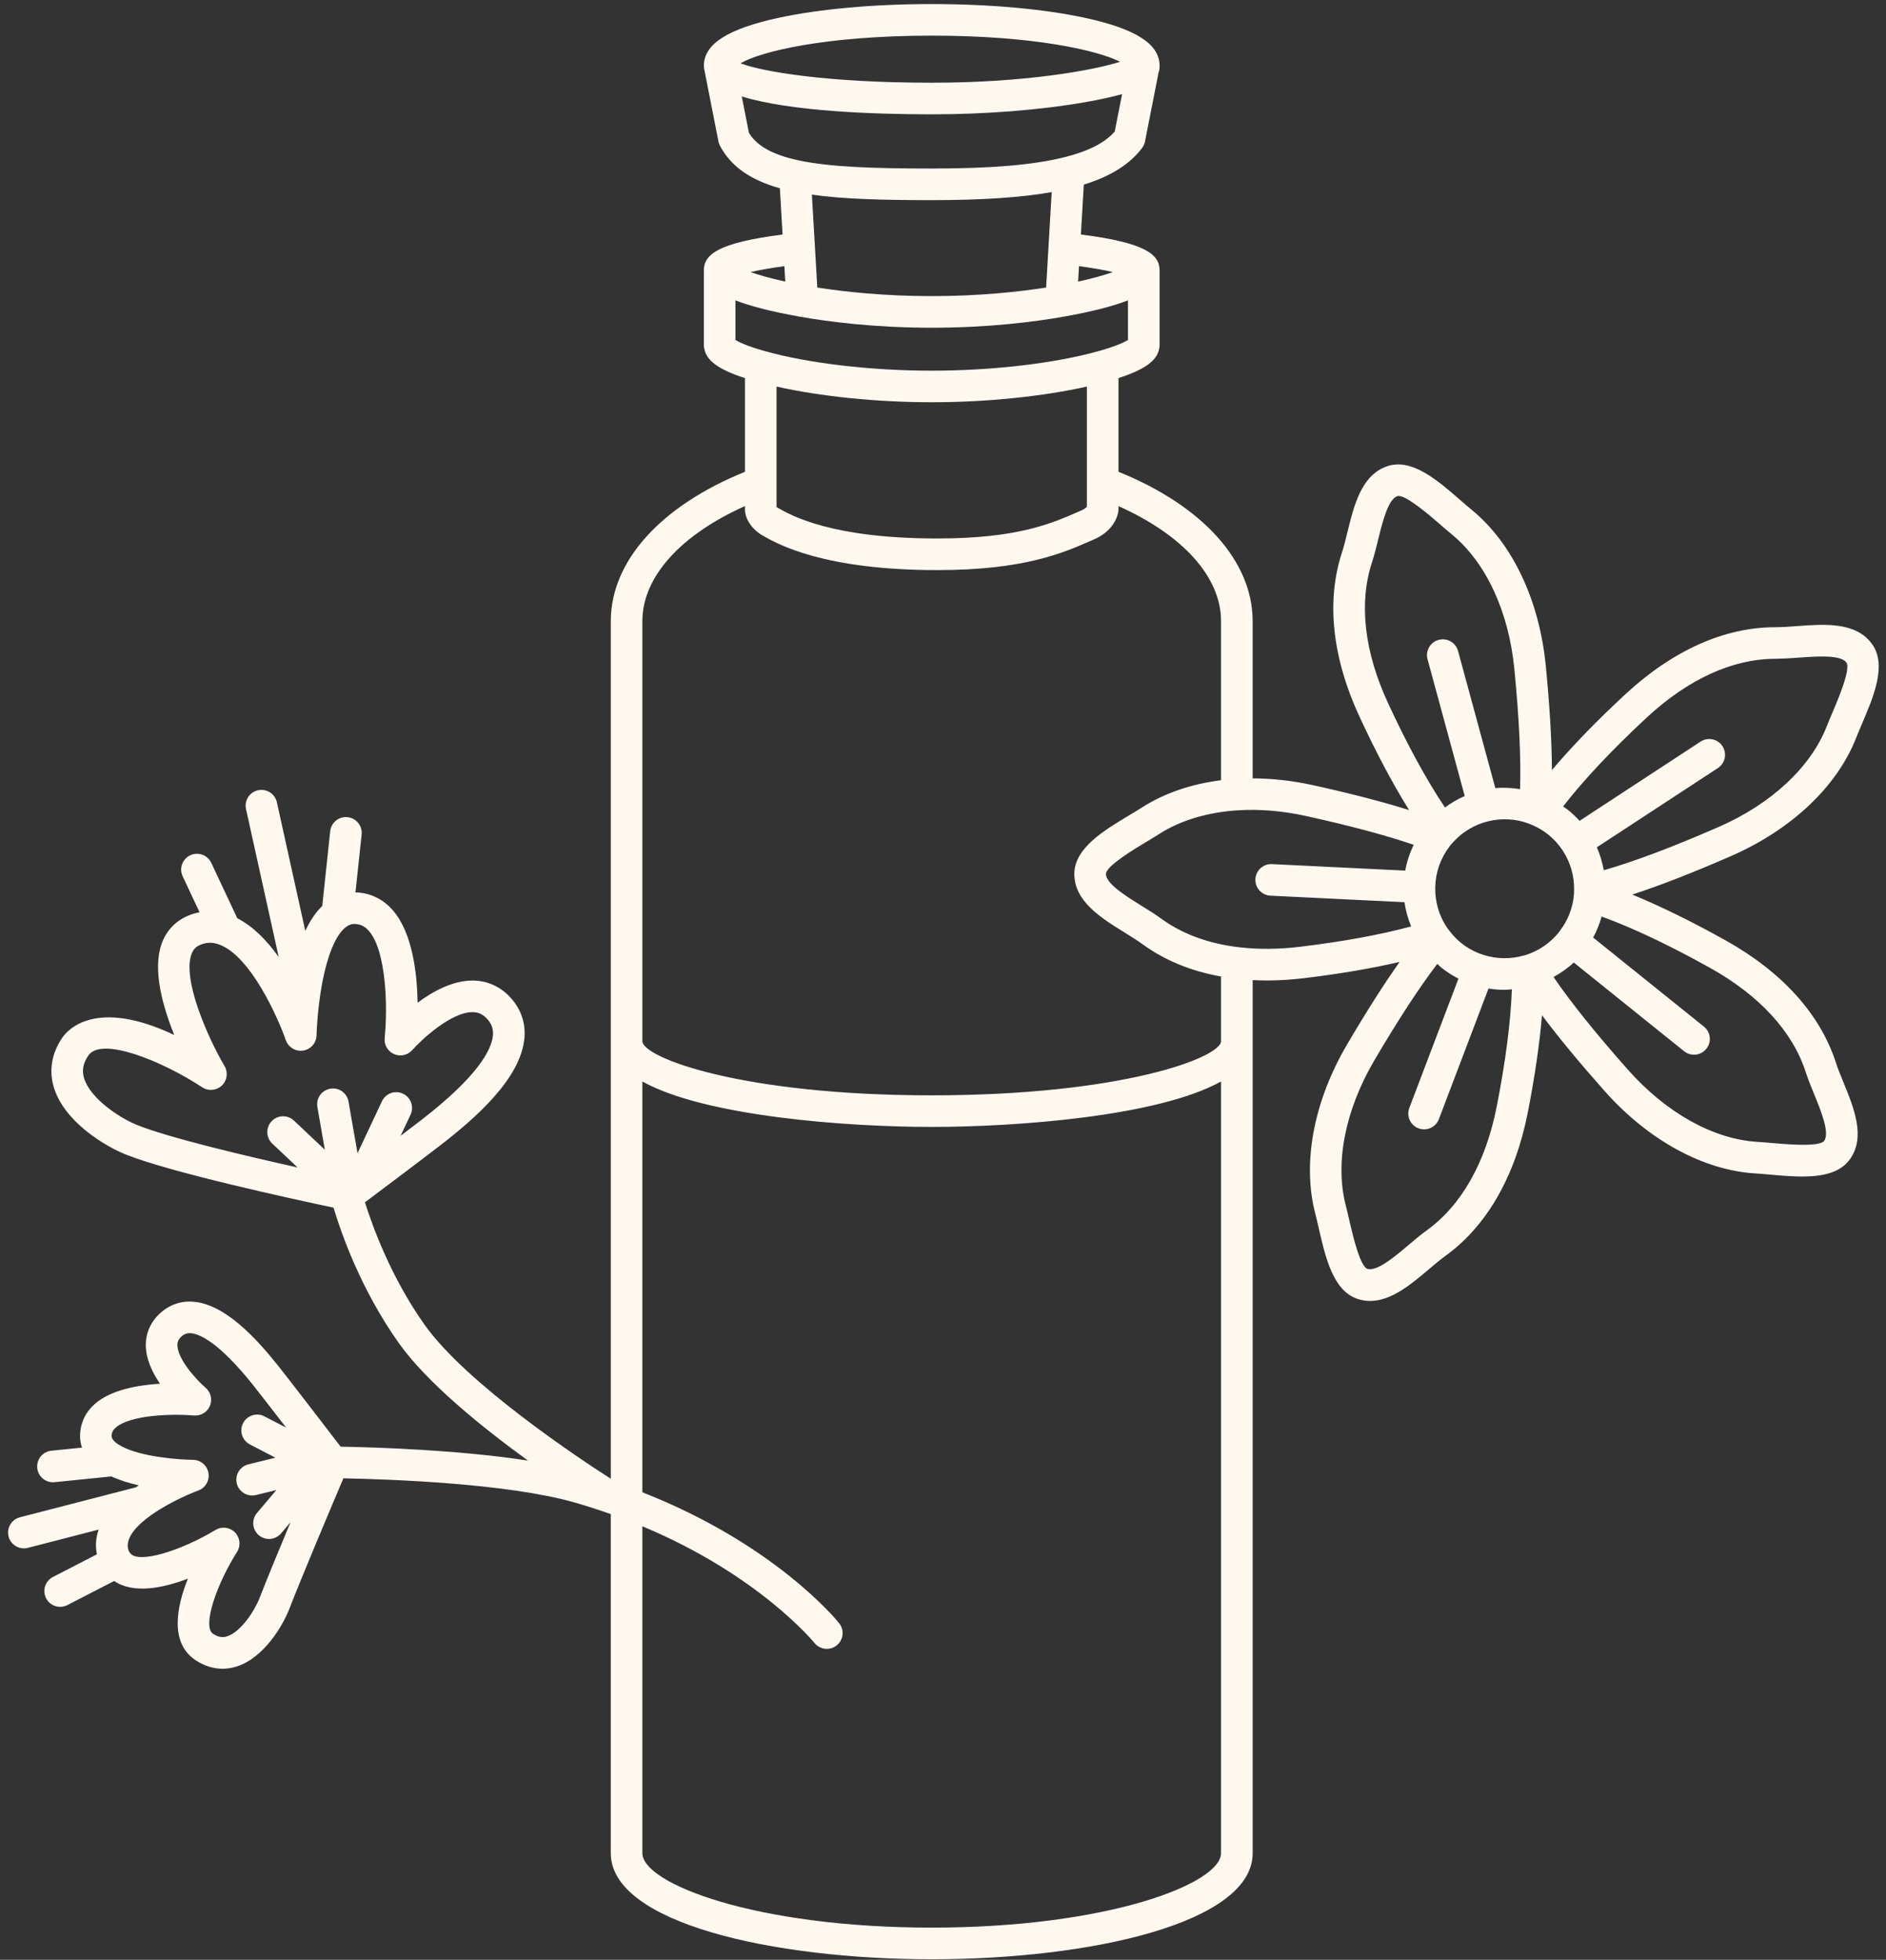 <svg width="179" height="186" viewBox="0 0 179 186" fill="none"
  xmlns="http://www.w3.org/2000/svg">
  <rect x="0" y="0" width="179" height="186" fill="#333333" stroke="none"/>
  <path d="M176.172 70.014C176.325 69.622 176.508 69.193 176.701 68.743C177.83 66.097 179.109 63.098 177.669 61.116C176.136 59.003 173.161 59.226 170.536 59.422C169.816 59.476 169.135 59.526 168.536 59.526C168.518 59.527 168.501 59.527 168.483 59.526C163.665 59.526 158.738 61.735 154.235 65.915C151.473 68.479 149.158 70.875 147.292 73.084C147.281 70.359 147.091 67.097 146.712 63.199C146.104 56.959 143.549 51.567 139.701 48.405C139.37 48.135 139.012 47.822 138.635 47.495C136.475 45.611 134.023 43.475 131.699 44.235C129.222 45.043 128.514 47.938 127.888 50.493C127.715 51.201 127.55 51.871 127.362 52.444C125.86 57.036 126.434 62.417 129.024 68.006C130.617 71.443 132.193 74.405 133.733 76.878C131.226 76.094 128.227 75.316 124.641 74.524C122.688 74.092 120.761 73.878 118.889 73.872V58.948C118.889 53.251 114.145 48.008 106.156 44.775V35.883C108.647 35.076 109.815 34.225 110.013 33.101C110.04 32.987 110.058 32.871 110.058 32.748V25.674C110.058 24.158 108.761 23.042 102.587 22.255L102.865 17.521C105.414 16.734 107.231 15.589 108.399 14.04C108.535 13.859 108.628 13.649 108.672 13.428L109.957 6.898C110.036 6.677 110.058 6.459 110.058 6.242C110.058 6.24 110.058 6.237 110.058 6.235C110.058 6.224 110.056 6.214 110.056 6.204C110.028 4.168 107.78 2.733 102.982 1.695C99.079 0.85 93.91 0.384 88.43 0.384C82.951 0.384 77.784 0.85 73.879 1.695C69.084 2.733 66.835 4.167 66.805 6.2C66.805 6.213 66.802 6.223 66.802 6.236C66.802 6.238 66.802 6.24 66.802 6.242C66.802 6.293 66.812 6.341 66.817 6.389C66.823 6.437 66.822 6.484 66.832 6.532L66.834 6.542C66.834 6.544 66.834 6.545 66.835 6.546L66.838 6.562C66.843 6.588 66.847 6.615 66.853 6.64L68.189 13.429C68.216 13.575 68.267 13.715 68.338 13.847C69.374 15.785 71.197 17.076 74.017 17.868L74.273 22.258C68.1 23.045 66.802 24.161 66.802 25.677V32.751C66.802 32.873 66.822 32.989 66.849 33.103C67.046 34.227 68.213 35.079 70.704 35.886V44.778C62.714 48.01 57.971 53.254 57.971 58.951V98.812V140.345C55.108 138.51 44.288 131.363 40.285 125.71C37.102 121.217 35.355 116.394 34.639 114.104C36.23 112.912 40.316 109.844 41.895 108.617C45.102 106.13 49.41 102.382 49.77 98.558C49.904 97.147 49.471 95.831 48.52 94.753C47.539 93.646 46.269 93.061 44.843 93.061C44.843 93.061 44.842 93.061 44.84 93.061C42.965 93.062 41.096 94.08 39.636 95.164C39.586 92.324 39.136 88.557 37.312 86.425C36.404 85.363 35.212 84.767 33.864 84.697C33.822 84.695 33.781 84.702 33.737 84.701L34.322 79.206C34.41 78.382 33.813 77.643 32.989 77.556C32.167 77.461 31.427 78.064 31.34 78.888L30.584 85.985C29.971 86.57 29.436 87.363 28.976 88.345L26.279 76.142C26.099 75.332 25.299 74.824 24.489 75C23.68 75.179 23.169 75.979 23.349 76.788L26.453 90.831C25.366 89.3 24.047 87.923 22.523 87.149L20.052 81.891C19.698 81.141 18.805 80.819 18.055 81.171C17.305 81.523 16.983 82.417 17.337 83.166L18.941 86.579C18.634 86.639 18.328 86.722 18.024 86.837C16.726 87.329 15.794 88.281 15.334 89.59C14.475 92.031 15.421 95.472 16.54 98.227C9.064 94.69 6.413 97.744 5.901 98.497C4.897 99.976 4.625 101.605 5.114 103.212C6.106 106.468 9.977 108.781 11.886 109.549C16.131 111.262 27.709 113.779 31.654 114.613C32.386 117.06 34.248 122.38 37.837 127.445C40.52 131.234 45.767 135.471 50.111 138.62C43.599 137.612 35.778 137.359 32.33 137.298C31.047 135.625 27.32 130.771 26.345 129.553C24.372 127.088 21.396 123.782 18.351 123.542C17.177 123.445 16.085 123.825 15.201 124.63C14.291 125.459 13.82 126.527 13.839 127.718C13.86 129.004 14.463 130.269 15.182 131.323C13.069 131.454 10.511 131.911 8.997 133.245C8.124 134.014 7.642 135.016 7.6 136.142C7.586 136.515 7.633 136.943 7.778 137.389L4.875 137.683C4.051 137.766 3.45 138.502 3.534 139.327C3.612 140.099 4.264 140.676 5.024 140.676C5.075 140.676 5.126 140.674 5.177 140.668L10.566 140.122C11.363 140.487 12.264 140.765 13.171 140.967C13.075 141.029 12.982 141.096 12.886 141.16L1.893 143.999C1.091 144.206 0.608 145.024 0.815 145.826C0.99 146.503 1.599 146.951 2.267 146.951C2.391 146.951 2.517 146.935 2.643 146.903L9.362 145.168C9.062 146.029 9.056 146.821 9.198 147.514L5.022 149.667C4.286 150.047 3.997 150.951 4.376 151.688C4.642 152.205 5.167 152.5 5.71 152.5C5.941 152.5 6.177 152.446 6.397 152.333L10.835 150.045C12.662 151.293 15.459 150.728 17.831 149.824C16.726 152.598 16.113 155.952 18.576 157.572C19.387 158.104 20.25 158.374 21.122 158.374C21.573 158.374 22.026 158.302 22.477 158.157C25.072 157.324 26.863 154.239 27.448 152.723C28.619 149.689 31.54 142.78 32.59 140.303C37.126 140.391 48.123 140.788 54.444 142.571C55.59 142.893 56.733 143.26 57.969 143.701V175.883C57.969 182.49 73.293 185.947 88.43 185.947C103.567 185.947 118.891 182.49 118.891 175.883V98.813V93.016C119.329 93.038 119.771 93.054 120.219 93.054C121.368 93.054 122.548 92.982 123.75 92.837C127.152 92.428 130.187 91.909 132.836 91.293C131.335 93.415 129.69 96 127.857 99.117C124.677 104.524 123.576 110.387 124.836 115.198C124.941 115.602 125.045 116.055 125.154 116.53C125.797 119.339 126.525 122.521 128.858 123.28C129.257 123.41 129.651 123.468 130.04 123.468C132.061 123.467 133.934 121.884 135.617 120.46C136.174 119.988 136.7 119.543 137.191 119.189C141.103 116.358 143.802 111.667 144.995 105.621C145.669 102.189 146.12 99.092 146.349 96.351C147.905 98.435 149.866 100.809 152.272 103.524C156.436 108.218 161.672 111.078 166.638 111.37C167.06 111.394 167.527 111.436 168.018 111.48C169.011 111.568 170.05 111.66 171.043 111.66C172.913 111.66 174.623 111.334 175.561 110.04C177.093 107.931 175.964 105.17 174.967 102.735C174.691 102.06 174.43 101.423 174.245 100.849C172.76 96.248 169.132 92.232 163.755 89.236C160.518 87.432 157.567 85.988 154.919 84.901C157.537 84.047 160.626 82.845 164.274 81.255C170.023 78.745 174.36 74.648 176.172 70.014ZM7.982 102.334C7.757 101.595 7.885 100.91 8.382 100.179C9.636 98.326 15.469 100.741 19.197 103.193C19.779 103.578 20.55 103.506 21.055 103.027C21.559 102.547 21.668 101.782 21.314 101.18C19.651 98.347 17.323 92.965 18.163 90.583C18.331 90.103 18.608 89.82 19.087 89.639C19.674 89.416 20.235 89.422 20.851 89.659C20.852 89.66 20.854 89.66 20.855 89.66C23.811 90.798 26.384 96.583 27.125 98.718C27.337 99.328 27.913 99.726 28.541 99.726C28.619 99.726 28.698 99.72 28.776 99.707C29.492 99.594 30.026 98.984 30.043 98.258C30.043 98.243 30.076 96.77 30.328 94.889C30.808 91.288 31.738 88.758 32.879 87.948L32.88 87.947C33.151 87.755 33.404 87.673 33.709 87.691C34.242 87.718 34.648 87.928 35.029 88.372C36.672 90.29 36.807 95.61 36.508 98.513C36.441 99.161 36.8 99.779 37.397 100.04C37.992 100.304 38.691 100.149 39.123 99.662C39.953 98.726 42.782 96.059 44.842 96.059H44.843C45.413 96.059 45.853 96.269 46.27 96.739C46.675 97.198 46.837 97.685 46.782 98.275C46.654 99.63 45.383 102.114 40.053 106.245C39.574 106.618 38.846 107.173 38.023 107.796L38.965 105.792C39.319 105.043 38.995 104.149 38.246 103.797C37.496 103.445 36.603 103.766 36.251 104.517L33.932 109.449L33.078 104.546C32.934 103.731 32.158 103.179 31.341 103.326C30.526 103.469 29.98 104.245 30.122 105.061L30.829 109.117L27.898 106.351C27.296 105.783 26.346 105.81 25.779 106.413C25.21 107.016 25.238 107.965 25.84 108.533L28.244 110.801C23.271 109.695 16.006 107.977 13.005 106.766C11.267 106.062 8.559 104.226 7.982 102.334ZM144.782 90.644C144.78 90.645 144.779 90.646 144.777 90.646C144.768 90.649 144.759 90.649 144.751 90.652C144.734 90.656 144.644 90.68 144.62 90.686C144.618 90.687 144.617 90.686 144.615 90.687C143.359 91.044 142.038 91.023 140.798 90.627L140.797 90.626C140.015 90.376 139.303 89.996 138.681 89.497C138.26 89.159 137.869 88.75 137.521 88.282C137.519 88.28 137.518 88.278 137.516 88.276L137.492 88.244C137.491 88.242 137.489 88.241 137.488 88.239L137.43 88.162C137.395 88.116 137.36 88.071 137.328 88.024C137.327 88.023 137.325 88.022 137.324 88.021C136.576 86.903 136.193 85.589 136.219 84.219C136.245 82.789 136.721 81.437 137.597 80.307V80.306L137.66 80.217C137.737 80.121 137.819 80.034 137.901 79.946C137.902 79.945 137.959 79.883 137.966 79.875C137.966 79.875 137.966 79.874 137.967 79.874C138.837 78.932 139.953 78.269 141.196 77.957C142.517 77.624 143.881 77.702 145.138 78.178C145.268 78.227 145.394 78.285 145.522 78.343C145.524 78.344 145.525 78.345 145.527 78.346C146.049 78.583 146.523 78.871 146.935 79.201C147.474 79.633 147.941 80.148 148.326 80.735C148.326 80.736 148.326 80.736 148.326 80.737C149.047 81.839 149.419 83.126 149.396 84.46C149.396 84.47 149.397 84.479 149.397 84.488C149.397 84.497 149.396 84.508 149.396 84.517H149.394C149.393 84.641 149.393 84.765 149.383 84.89C149.279 86.156 148.809 87.361 148.023 88.377C148.023 88.377 148.023 88.378 148.022 88.378L147.956 88.474C147.133 89.503 146.034 90.253 144.782 90.644ZM130.214 53.377C130.437 52.694 130.623 51.938 130.802 51.205C131.198 49.59 131.739 47.377 132.628 47.087C133.334 46.864 135.754 48.963 136.665 49.756C137.067 50.107 137.45 50.44 137.8 50.726C141.034 53.383 143.195 58.036 143.727 63.49C144.187 68.222 144.362 71.969 144.268 74.892C143.493 74.773 142.709 74.725 141.923 74.799L138.383 61.782C138.166 60.982 137.34 60.511 136.542 60.728C135.742 60.945 135.271 61.77 135.488 62.569L139.017 75.547C138.35 75.834 137.726 76.205 137.142 76.635C135.403 74.044 133.592 70.732 131.745 66.744C129.48 61.856 128.952 57.233 130.214 53.377ZM102.41 25.26C103.806 25.447 104.851 25.641 105.62 25.822C104.848 26.095 103.771 26.408 102.324 26.724L102.41 25.26ZM99.508 23.492L99.287 27.289C96.68 27.696 92.947 28.103 88.428 28.103C83.91 28.103 80.178 27.696 77.57 27.289L77.349 23.492L77.055 18.475C80.031 18.894 83.71 18.994 88.428 18.994C93.225 18.994 96.903 18.747 99.816 18.233L99.508 23.492ZM74.531 26.725C73.084 26.409 72.007 26.096 71.234 25.823C72.004 25.642 73.049 25.447 74.445 25.261L74.531 26.725ZM69.799 28.507C71.133 29.022 73.059 29.548 75.844 30.043C75.85 30.044 75.856 30.045 75.862 30.046C75.868 30.048 75.874 30.049 75.882 30.05C78.594 30.53 82.972 31.104 88.428 31.104C93.885 31.104 98.263 30.531 100.977 30.05C100.984 30.049 100.988 30.048 100.995 30.046C101.001 30.045 101.007 30.044 101.013 30.043C103.798 29.548 105.723 29.022 107.057 28.507V32.268C106.729 32.466 105.947 32.851 104.251 33.327C100.109 34.486 94.195 35.179 88.43 35.179C82.662 35.179 76.748 34.487 72.606 33.327C70.91 32.851 70.129 32.467 69.8 32.268V28.507H69.799ZM73.701 45.792V36.688C77.888 37.628 83.228 38.177 88.428 38.177C93.629 38.177 98.966 37.628 103.155 36.688V45.792V48.079C103.102 48.155 102.978 48.289 102.698 48.412L102.43 48.53C99.831 49.677 96.596 51.105 88.966 51.105C78.912 51.105 75.085 48.917 73.828 48.198C73.781 48.172 73.734 48.131 73.701 48.094V45.792ZM88.427 3.383C98.201 3.383 104.209 4.796 106.305 5.865C103.788 6.663 97.365 7.851 88.427 7.851C78.442 7.851 72.334 6.793 70.281 6.009C72.099 4.928 78.207 3.383 88.427 3.383ZM71.082 12.608L70.401 9.152C74.984 10.575 82.959 10.851 88.428 10.851C93.535 10.851 98.681 10.447 102.917 9.712C104.4 9.455 105.563 9.194 106.497 8.934L105.799 12.483C104.871 13.546 103.316 14.343 101.06 14.913C98.135 15.65 94.123 15.994 88.428 15.994C82.996 15.994 78.763 15.861 75.764 15.213C73.335 14.687 71.84 13.857 71.082 12.608ZM60.968 58.947C60.968 54.768 64.57 50.781 70.701 48.032V48.324C70.701 49.383 71.549 50.35 72.338 50.803C73.767 51.62 78.115 54.106 88.966 54.106C97.228 54.106 100.934 52.469 103.641 51.275L103.905 51.159C105.393 50.504 106.04 49.324 106.142 48.513C106.15 48.451 106.154 48.388 106.154 48.325V48.033C112.285 50.782 115.888 54.769 115.888 58.948V74.048C113.066 74.403 110.499 75.281 108.405 76.623C108.05 76.851 107.647 77.092 107.224 77.345C104.759 78.822 101.964 80.496 101.964 82.944C101.966 85.549 104.502 87.119 106.737 88.503C107.358 88.887 107.944 89.25 108.432 89.607C110.531 91.138 113.035 92.168 115.888 92.679V98.811C115.888 100.349 106.544 103.954 88.427 103.954C70.309 103.954 60.967 100.35 60.967 98.811V58.947H60.968ZM24.645 151.64C24.172 152.867 22.863 154.878 21.558 155.297C21.253 155.397 20.823 155.457 20.221 155.062C19.162 154.365 20.576 150.312 22.497 147.291C22.872 146.703 22.791 145.936 22.305 145.437C21.817 144.939 21.052 144.84 20.456 145.202C17.241 147.145 13.088 148.484 12.338 147.38C12.328 147.363 12.313 147.352 12.302 147.336C12.3 147.335 12.3 147.333 12.3 147.332L12.303 147.329C12.274 147.286 12.242 147.245 12.222 147.206C11.736 145.982 13.107 144.674 14.354 143.786C14.393 143.761 14.434 143.736 14.469 143.708C16.433 142.339 18.796 141.466 18.82 141.457C19.502 141.209 19.907 140.508 19.784 139.793C19.66 139.078 19.043 138.554 18.317 138.548C17.081 138.538 13.454 138.289 11.536 137.264C11.534 137.264 11.534 137.263 11.533 137.262C10.576 136.752 10.591 136.373 10.595 136.25C10.607 135.946 10.72 135.72 10.977 135.494C12.334 134.297 16.255 134.154 18.407 134.343C19.058 134.392 19.669 134.031 19.922 133.43C20.174 132.829 20.011 132.134 19.515 131.709C18.651 130.969 16.858 129.006 16.837 127.668C16.831 127.341 16.947 127.094 17.22 126.845C17.494 126.596 17.762 126.507 18.113 126.53C18.898 126.592 20.709 127.311 24 131.426C24.515 132.068 25.843 133.784 27.157 135.49L25.096 134.422C24.36 134.04 23.454 134.327 23.073 135.064C22.692 135.799 22.98 136.705 23.715 137.086L26.142 138.345L23.573 138.977C22.768 139.175 22.276 139.988 22.474 140.792C22.642 141.476 23.256 141.934 23.93 141.934C24.049 141.934 24.169 141.92 24.288 141.891L26.233 141.413L24.39 143.589C23.854 144.222 23.933 145.168 24.564 145.703C24.846 145.942 25.191 146.058 25.532 146.058C25.959 146.058 26.381 145.877 26.678 145.528L27.575 144.469C26.474 147.099 25.303 149.934 24.645 151.64ZM88.427 182.943C71.665 182.943 60.967 178.759 60.967 175.879V144.855C71.99 149.453 77.233 155.841 77.302 155.928C77.597 156.298 78.034 156.49 78.474 156.49C78.802 156.49 79.132 156.383 79.407 156.163C80.055 155.646 80.162 154.702 79.644 154.055C79.395 153.743 73.538 146.559 60.965 141.627V102.64C66.927 105.96 80.398 106.952 88.427 106.952C96.454 106.952 109.924 105.961 115.886 102.64V175.879C115.887 178.76 105.19 182.943 88.427 182.943ZM123.389 89.854C121.348 90.1 119.389 90.114 117.566 89.897C114.676 89.551 112.199 88.637 110.203 87.18C109.622 86.756 108.959 86.346 108.318 85.949C106.904 85.074 104.967 83.876 104.966 82.941C104.966 82.194 107.727 80.54 108.767 79.917C109.217 79.647 109.647 79.391 110.026 79.147C112.036 77.86 114.613 77.085 117.482 76.905C119.566 76.773 121.757 76.959 123.995 77.453C128.178 78.377 131.521 79.273 134.175 80.178C133.799 80.954 133.525 81.775 133.371 82.626L120.721 82.01C119.896 81.967 119.191 82.608 119.151 83.435C119.11 84.263 119.748 84.966 120.576 85.006L133.303 85.626C133.408 86.42 133.633 87.185 133.928 87.922C131.014 88.711 127.486 89.361 123.389 89.854ZM135.43 116.755C134.848 117.176 134.253 117.68 133.677 118.166C132.407 119.24 130.671 120.711 129.781 120.423C129.066 120.191 128.345 117.042 128.074 115.857C127.958 115.351 127.847 114.87 127.735 114.437C126.676 110.39 127.662 105.359 130.44 100.633C132.714 96.765 134.677 93.759 136.412 91.48C136.543 91.598 136.666 91.729 136.803 91.838C137.305 92.24 137.848 92.584 138.422 92.877L133.759 105.151C133.465 105.925 133.855 106.792 134.63 107.086C134.805 107.152 134.984 107.184 135.162 107.184C135.766 107.184 136.338 106.816 136.565 106.216L141.274 93.817C141.781 93.899 142.294 93.942 142.805 93.942C143.034 93.942 143.262 93.911 143.492 93.894C143.375 97.003 142.895 100.736 142.049 105.038C141.007 110.325 138.717 114.377 135.43 116.755ZM171.388 101.767C171.609 102.45 171.905 103.17 172.19 103.867C172.82 105.407 173.682 107.515 173.13 108.274C172.692 108.878 169.487 108.594 168.28 108.488C167.757 108.441 167.258 108.397 166.81 108.372C162.635 108.126 158.152 105.632 154.514 101.53C151.406 98.023 149.086 95.13 147.446 92.725C148.137 92.342 148.789 91.893 149.367 91.35L159.839 99.77C160.115 99.993 160.447 100.101 160.777 100.101C161.215 100.101 161.652 99.91 161.948 99.54C162.467 98.894 162.365 97.95 161.719 97.432L151.203 88.979C151.553 88.347 151.814 87.676 152.013 86.986C154.957 88.056 158.402 89.685 162.292 91.853C166.996 94.474 170.141 97.901 171.388 101.767ZM152.214 82.59C152.075 81.841 151.867 81.109 151.555 80.415L163.045 72.894C163.738 72.441 163.932 71.51 163.479 70.818C163.025 70.124 162.095 69.929 161.402 70.384L149.917 77.903C149.576 77.527 149.208 77.178 148.812 76.862C148.667 76.746 148.505 76.647 148.352 76.539C150.288 74.043 152.992 71.164 156.277 68.114C160.216 64.458 164.437 62.526 168.487 62.526C168.497 62.526 168.507 62.526 168.516 62.526C169.241 62.511 170.009 62.469 170.76 62.413C172.419 62.29 174.691 62.12 175.242 62.879C175.683 63.485 174.419 66.45 173.943 67.566C173.738 68.046 173.543 68.504 173.38 68.922C171.856 72.82 168.1 76.313 163.076 78.503C158.623 80.441 155.055 81.782 152.214 82.59Z" fill="#FEF8EF"/>
</svg>

